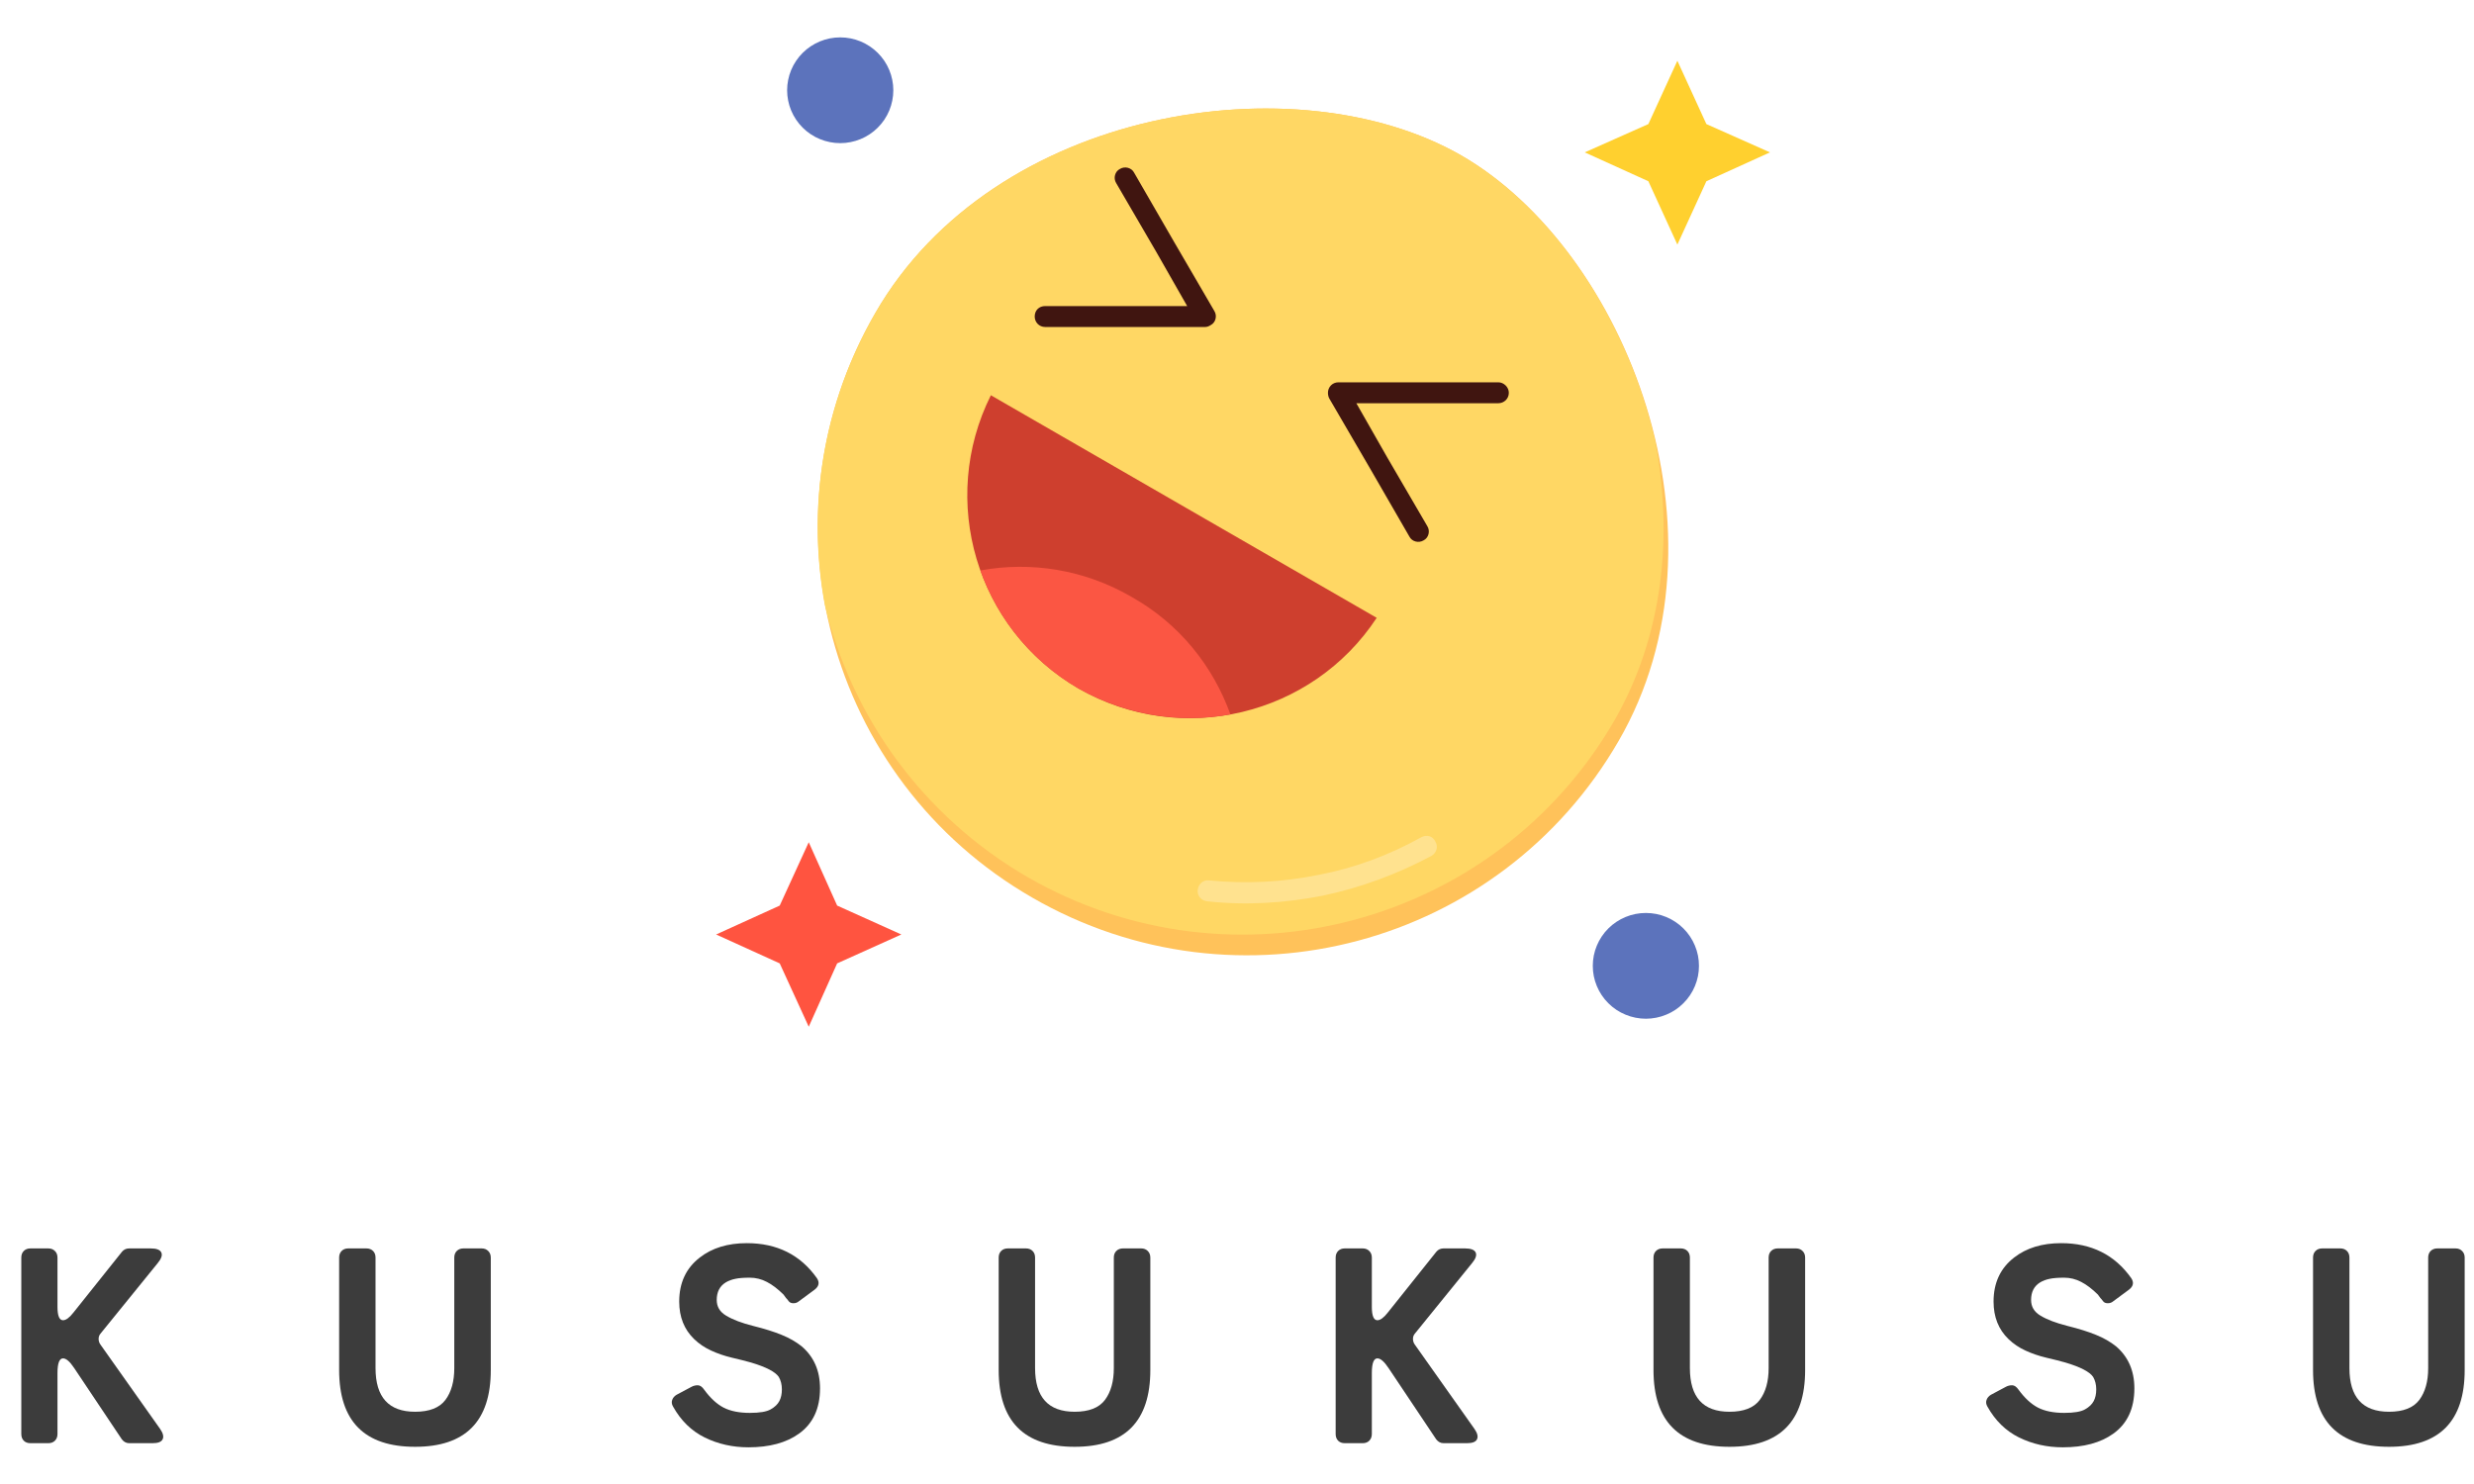 <?xml version="1.0" encoding="UTF-8"?>
<svg xmlns="http://www.w3.org/2000/svg" xmlns:xlink="http://www.w3.org/1999/xlink" width="500" zoomAndPan="magnify" viewBox="0 0 375 225" height="300" preserveAspectRatio="xMidYMid meet" version="1.0">
  <defs>
    <g></g>
    <clipPath id="9c1f50247b">
      <rect x="0" width="375" y="0" height="52"></rect>
    </clipPath>
    <clipPath id="9f0bc14a30">
      <path d="M 119 5.668 L 136 5.668 L 136 22 L 119 22 Z M 119 5.668 " clip-rule="nonzero"></path>
    </clipPath>
    <clipPath id="e25bd930a8">
      <path d="M 240 9 L 268.293 9 L 268.293 38 L 240 38 Z M 240 9 " clip-rule="nonzero"></path>
    </clipPath>
    <clipPath id="e0bbce2fcc">
      <path d="M 108.543 127 L 137 127 L 137 155.668 L 108.543 155.668 Z M 108.543 127 " clip-rule="nonzero"></path>
    </clipPath>
  </defs>
  <g transform="matrix(1, 0, 0, 1, 0, 173)">
    <g clip-path="url(#9c1f50247b)">
      <g fill="#3c3c3c" fill-opacity="1">
        <g transform="translate(0.401, 45.812)">
          <g>
            <path d="M 2.828 -1.391 L 2.828 -28.141 C 2.828 -28.555 2.953 -28.891 3.203 -29.141 C 3.453 -29.398 3.789 -29.531 4.219 -29.531 L 6.922 -29.531 C 7.336 -29.531 7.672 -29.398 7.922 -29.141 C 8.18 -28.891 8.312 -28.555 8.312 -28.141 L 8.312 -20.672 C 8.312 -19.316 8.594 -18.641 9.156 -18.641 C 9.602 -18.641 10.133 -19.035 10.75 -19.828 L 18.094 -29.031 C 18.375 -29.363 18.738 -29.531 19.188 -29.531 L 22.438 -29.531 C 23.312 -29.531 23.848 -29.328 24.047 -28.922 C 24.242 -28.516 24.062 -27.973 23.5 -27.297 L 14.844 -16.625 C 14.645 -16.395 14.547 -16.125 14.547 -15.812 C 14.547 -15.508 14.633 -15.227 14.812 -14.969 L 23.875 -2.156 C 24.32 -1.508 24.445 -0.988 24.25 -0.594 C 24.062 -0.195 23.555 0 22.734 0 L 19.188 0 C 18.738 0 18.363 -0.195 18.062 -0.594 L 10.844 -11.391 C 10.195 -12.367 9.633 -12.859 9.156 -12.859 C 8.594 -12.859 8.312 -12.113 8.312 -10.625 L 8.312 -1.391 C 8.312 -0.973 8.18 -0.633 7.922 -0.375 C 7.672 -0.125 7.336 0 6.922 0 L 4.219 0 C 3.789 0 3.453 -0.125 3.203 -0.375 C 2.953 -0.633 2.828 -0.973 2.828 -1.391 Z M 2.828 -1.391 "></path>
          </g>
        </g>
      </g>
      <g fill="#3c3c3c" fill-opacity="1">
        <g transform="translate(48.953, 45.812)">
          <g>
            <path d="M 25.438 -11.094 C 25.438 -3.332 21.613 0.547 13.969 0.547 C 6.289 0.547 2.453 -3.332 2.453 -11.094 L 2.453 -28.141 C 2.453 -28.555 2.578 -28.891 2.828 -29.141 C 3.078 -29.398 3.414 -29.531 3.844 -29.531 L 6.578 -29.531 C 7.004 -29.531 7.344 -29.398 7.594 -29.141 C 7.844 -28.891 7.969 -28.555 7.969 -28.141 L 7.969 -11.391 C 7.969 -6.973 9.969 -4.766 13.969 -4.766 C 16.133 -4.766 17.664 -5.363 18.562 -6.562 C 19.457 -7.758 19.906 -9.367 19.906 -11.391 L 19.906 -28.141 C 19.906 -28.555 20.031 -28.891 20.281 -29.141 C 20.539 -29.398 20.879 -29.531 21.297 -29.531 L 24.047 -29.531 C 24.461 -29.531 24.797 -29.398 25.047 -29.141 C 25.305 -28.891 25.438 -28.555 25.438 -28.141 Z M 25.438 -11.094 "></path>
          </g>
        </g>
      </g>
      <g fill="#3c3c3c" fill-opacity="1">
        <g transform="translate(99.655, 45.812)">
          <g>
            <path d="M 13.797 0.625 C 11.398 0.625 9.191 0.129 7.172 -0.859 C 5.148 -1.859 3.547 -3.426 2.359 -5.562 C 2.16 -5.906 2.117 -6.238 2.234 -6.562 C 2.348 -6.883 2.57 -7.145 2.906 -7.344 L 5.188 -8.562 C 5.469 -8.707 5.773 -8.781 6.109 -8.781 C 6.453 -8.781 6.781 -8.551 7.094 -8.094 C 8.02 -6.832 9 -5.93 10.031 -5.391 C 11.07 -4.859 12.395 -4.594 14 -4.594 C 15.488 -4.594 16.539 -4.77 17.156 -5.125 C 17.781 -5.477 18.219 -5.895 18.469 -6.375 C 18.727 -6.852 18.859 -7.445 18.859 -8.156 C 18.859 -8.875 18.703 -9.504 18.391 -10.047 C 17.859 -10.828 16.453 -11.555 14.172 -12.234 C 13.359 -12.461 12.391 -12.707 11.266 -12.969 C 10.141 -13.238 9.094 -13.598 8.125 -14.047 C 7.156 -14.492 6.301 -15.07 5.562 -15.781 C 4.051 -17.238 3.297 -19.133 3.297 -21.469 C 3.297 -24.312 4.332 -26.535 6.406 -28.141 C 8.27 -29.598 10.648 -30.328 13.547 -30.328 C 18.129 -30.328 21.672 -28.555 24.172 -25.016 C 24.598 -24.367 24.484 -23.789 23.828 -23.281 L 21.438 -21.516 C 21.207 -21.316 20.93 -21.219 20.609 -21.219 C 20.285 -21.219 20.047 -21.32 19.891 -21.531 C 19.734 -21.75 19.598 -21.91 19.484 -22.016 L 19.109 -22.531 C 18.234 -23.395 17.391 -24.035 16.578 -24.453 C 15.766 -24.879 14.898 -25.094 13.984 -25.094 C 13.066 -25.094 12.344 -25.035 11.812 -24.922 C 11.281 -24.816 10.801 -24.641 10.375 -24.391 C 9.445 -23.828 8.984 -22.938 8.984 -21.719 C 8.984 -20.707 9.445 -19.922 10.375 -19.359 C 11.383 -18.742 12.758 -18.219 14.5 -17.781 C 16.25 -17.344 17.691 -16.891 18.828 -16.422 C 19.973 -15.961 20.984 -15.383 21.859 -14.688 C 23.711 -13.102 24.641 -10.977 24.641 -8.312 C 24.641 -5.25 23.57 -2.957 21.438 -1.438 C 19.52 -0.062 16.973 0.625 13.797 0.625 Z M 13.797 0.625 "></path>
          </g>
        </g>
      </g>
      <g fill="#3c3c3c" fill-opacity="1">
        <g transform="translate(148.924, 45.812)">
          <g>
            <path d="M 25.438 -11.094 C 25.438 -3.332 21.613 0.547 13.969 0.547 C 6.289 0.547 2.453 -3.332 2.453 -11.094 L 2.453 -28.141 C 2.453 -28.555 2.578 -28.891 2.828 -29.141 C 3.078 -29.398 3.414 -29.531 3.844 -29.531 L 6.578 -29.531 C 7.004 -29.531 7.344 -29.398 7.594 -29.141 C 7.844 -28.891 7.969 -28.555 7.969 -28.141 L 7.969 -11.391 C 7.969 -6.973 9.969 -4.766 13.969 -4.766 C 16.133 -4.766 17.664 -5.363 18.562 -6.562 C 19.457 -7.758 19.906 -9.367 19.906 -11.391 L 19.906 -28.141 C 19.906 -28.555 20.031 -28.891 20.281 -29.141 C 20.539 -29.398 20.879 -29.531 21.297 -29.531 L 24.047 -29.531 C 24.461 -29.531 24.797 -29.398 25.047 -29.141 C 25.305 -28.891 25.438 -28.555 25.438 -28.141 Z M 25.438 -11.094 "></path>
          </g>
        </g>
      </g>
      <g fill="#3c3c3c" fill-opacity="1">
        <g transform="translate(199.626, 45.812)">
          <g>
            <path d="M 2.828 -1.391 L 2.828 -28.141 C 2.828 -28.555 2.953 -28.891 3.203 -29.141 C 3.453 -29.398 3.789 -29.531 4.219 -29.531 L 6.922 -29.531 C 7.336 -29.531 7.672 -29.398 7.922 -29.141 C 8.18 -28.891 8.312 -28.555 8.312 -28.141 L 8.312 -20.672 C 8.312 -19.316 8.594 -18.641 9.156 -18.641 C 9.602 -18.641 10.133 -19.035 10.75 -19.828 L 18.094 -29.031 C 18.375 -29.363 18.738 -29.531 19.188 -29.531 L 22.438 -29.531 C 23.312 -29.531 23.848 -29.328 24.047 -28.922 C 24.242 -28.516 24.062 -27.973 23.5 -27.297 L 14.844 -16.625 C 14.645 -16.395 14.547 -16.125 14.547 -15.812 C 14.547 -15.508 14.633 -15.227 14.812 -14.969 L 23.875 -2.156 C 24.32 -1.508 24.445 -0.988 24.25 -0.594 C 24.062 -0.195 23.555 0 22.734 0 L 19.188 0 C 18.738 0 18.363 -0.195 18.062 -0.594 L 10.844 -11.391 C 10.195 -12.367 9.633 -12.859 9.156 -12.859 C 8.594 -12.859 8.312 -12.113 8.312 -10.625 L 8.312 -1.391 C 8.312 -0.973 8.18 -0.633 7.922 -0.375 C 7.672 -0.125 7.336 0 6.922 0 L 4.219 0 C 3.789 0 3.453 -0.125 3.203 -0.375 C 2.953 -0.633 2.828 -0.973 2.828 -1.391 Z M 2.828 -1.391 "></path>
          </g>
        </g>
      </g>
      <g fill="#3c3c3c" fill-opacity="1">
        <g transform="translate(248.178, 45.812)">
          <g>
            <path d="M 25.438 -11.094 C 25.438 -3.332 21.613 0.547 13.969 0.547 C 6.289 0.547 2.453 -3.332 2.453 -11.094 L 2.453 -28.141 C 2.453 -28.555 2.578 -28.891 2.828 -29.141 C 3.078 -29.398 3.414 -29.531 3.844 -29.531 L 6.578 -29.531 C 7.004 -29.531 7.344 -29.398 7.594 -29.141 C 7.844 -28.891 7.969 -28.555 7.969 -28.141 L 7.969 -11.391 C 7.969 -6.973 9.969 -4.766 13.969 -4.766 C 16.133 -4.766 17.664 -5.363 18.562 -6.562 C 19.457 -7.758 19.906 -9.367 19.906 -11.391 L 19.906 -28.141 C 19.906 -28.555 20.031 -28.891 20.281 -29.141 C 20.539 -29.398 20.879 -29.531 21.297 -29.531 L 24.047 -29.531 C 24.461 -29.531 24.797 -29.398 25.047 -29.141 C 25.305 -28.891 25.438 -28.555 25.438 -28.141 Z M 25.438 -11.094 "></path>
          </g>
        </g>
      </g>
      <g fill="#3c3c3c" fill-opacity="1">
        <g transform="translate(298.88, 45.812)">
          <g>
            <path d="M 13.797 0.625 C 11.398 0.625 9.191 0.129 7.172 -0.859 C 5.148 -1.859 3.547 -3.426 2.359 -5.562 C 2.16 -5.906 2.117 -6.238 2.234 -6.562 C 2.348 -6.883 2.57 -7.145 2.906 -7.344 L 5.188 -8.562 C 5.469 -8.707 5.773 -8.781 6.109 -8.781 C 6.453 -8.781 6.781 -8.551 7.094 -8.094 C 8.02 -6.832 9 -5.93 10.031 -5.391 C 11.07 -4.859 12.395 -4.594 14 -4.594 C 15.488 -4.594 16.539 -4.77 17.156 -5.125 C 17.781 -5.477 18.219 -5.895 18.469 -6.375 C 18.727 -6.852 18.859 -7.445 18.859 -8.156 C 18.859 -8.875 18.703 -9.504 18.391 -10.047 C 17.859 -10.828 16.453 -11.555 14.172 -12.234 C 13.359 -12.461 12.391 -12.707 11.266 -12.969 C 10.141 -13.238 9.094 -13.598 8.125 -14.047 C 7.156 -14.492 6.301 -15.07 5.562 -15.781 C 4.051 -17.238 3.297 -19.133 3.297 -21.469 C 3.297 -24.312 4.332 -26.535 6.406 -28.141 C 8.27 -29.598 10.648 -30.328 13.547 -30.328 C 18.129 -30.328 21.672 -28.555 24.172 -25.016 C 24.598 -24.367 24.484 -23.789 23.828 -23.281 L 21.438 -21.516 C 21.207 -21.316 20.93 -21.219 20.609 -21.219 C 20.285 -21.219 20.047 -21.32 19.891 -21.531 C 19.734 -21.75 19.598 -21.91 19.484 -22.016 L 19.109 -22.531 C 18.234 -23.395 17.391 -24.035 16.578 -24.453 C 15.766 -24.879 14.898 -25.094 13.984 -25.094 C 13.066 -25.094 12.344 -25.035 11.812 -24.922 C 11.281 -24.816 10.801 -24.641 10.375 -24.391 C 9.445 -23.828 8.984 -22.938 8.984 -21.719 C 8.984 -20.707 9.445 -19.922 10.375 -19.359 C 11.383 -18.742 12.758 -18.219 14.5 -17.781 C 16.25 -17.344 17.691 -16.891 18.828 -16.422 C 19.973 -15.961 20.984 -15.383 21.859 -14.688 C 23.711 -13.102 24.641 -10.977 24.641 -8.312 C 24.641 -5.25 23.57 -2.957 21.438 -1.438 C 19.52 -0.062 16.973 0.625 13.797 0.625 Z M 13.797 0.625 "></path>
          </g>
        </g>
      </g>
      <g fill="#3c3c3c" fill-opacity="1">
        <g transform="translate(348.149, 45.812)">
          <g>
            <path d="M 25.438 -11.094 C 25.438 -3.332 21.613 0.547 13.969 0.547 C 6.289 0.547 2.453 -3.332 2.453 -11.094 L 2.453 -28.141 C 2.453 -28.555 2.578 -28.891 2.828 -29.141 C 3.078 -29.398 3.414 -29.531 3.844 -29.531 L 6.578 -29.531 C 7.004 -29.531 7.344 -29.398 7.594 -29.141 C 7.844 -28.891 7.969 -28.555 7.969 -28.141 L 7.969 -11.391 C 7.969 -6.973 9.969 -4.766 13.969 -4.766 C 16.133 -4.766 17.664 -5.363 18.562 -6.562 C 19.457 -7.758 19.906 -9.367 19.906 -11.391 L 19.906 -28.141 C 19.906 -28.555 20.031 -28.891 20.281 -29.141 C 20.539 -29.398 20.879 -29.531 21.297 -29.531 L 24.047 -29.531 C 24.461 -29.531 24.797 -29.398 25.047 -29.141 C 25.305 -28.891 25.438 -28.555 25.438 -28.141 Z M 25.438 -11.094 "></path>
          </g>
        </g>
      </g>
    </g>
  </g>
  <path fill="#ffc25a" d="M 221.496 23.566 C 246.574 38.016 263.324 81.273 245.359 112.316 C 227.391 143.453 187.621 154.082 156.461 136.09 C 125.391 118.191 114.723 78.477 132.691 47.434 C 150.66 16.293 196.512 9.211 221.496 23.566 Z M 221.496 23.566 " fill-opacity="1" fill-rule="evenodd"></path>
  <path fill="#ffd764" d="M 221.496 23.566 C 235.348 31.582 246.574 48.27 250.879 66.824 C 253.594 81.086 252.191 96.188 244.703 109.242 C 226.738 140.285 186.965 150.914 155.805 133.012 C 139.711 123.691 129.043 108.496 125.02 91.715 C 122.305 76.984 124.645 61.324 132.691 47.434 C 150.66 16.293 196.512 9.211 221.496 23.566 Z M 221.496 23.566 " fill-opacity="1" fill-rule="evenodd"></path>
  <path fill="#ffe28f" d="M 182.941 136.648 C 182.102 136.555 181.445 135.809 181.539 134.973 C 181.633 134.039 182.383 133.387 183.223 133.48 C 188.84 134.039 194.453 133.758 199.879 132.641 C 205.309 131.613 210.547 129.656 215.414 126.953 C 216.258 126.488 217.191 126.766 217.566 127.605 C 218.035 128.352 217.754 129.285 217.004 129.75 C 211.766 132.547 206.242 134.598 200.441 135.809 C 194.734 136.93 188.84 137.301 182.941 136.648 Z M 182.941 136.648 " fill-opacity="1" fill-rule="evenodd"></path>
  <path fill="#ce3f2e" d="M 208.676 93.672 C 198.945 108.496 179.105 113.344 163.477 104.395 C 147.945 95.352 142.238 75.867 150.191 59.926 Z M 208.676 93.672 " fill-opacity="1" fill-rule="evenodd"></path>
  <path fill="#fb5643" d="M 186.5 108.309 C 178.918 109.707 170.777 108.496 163.477 104.395 C 156.273 100.199 151.219 93.766 148.602 86.492 C 156.18 85.094 164.32 86.309 171.527 90.504 C 178.824 94.605 183.879 101.035 186.5 108.309 Z M 186.5 108.309 " fill-opacity="1" fill-rule="evenodd"></path>
  <path fill="#401510" d="M 169.188 27.762 C 168.719 27.016 169 25.992 169.75 25.617 C 170.496 25.152 171.527 25.43 171.902 26.176 L 177.984 36.711 L 184.066 47.152 C 184.535 47.898 184.254 48.926 183.504 49.297 C 183.223 49.484 182.941 49.578 182.66 49.578 L 158.426 49.578 C 157.488 49.578 156.836 48.832 156.836 47.992 C 156.836 47.059 157.488 46.406 158.426 46.406 L 179.949 46.406 L 175.27 38.203 Z M 169.188 27.762 " fill-opacity="1" fill-rule="evenodd"></path>
  <path fill="#401510" d="M 227.109 57.965 C 227.953 57.965 228.703 58.711 228.703 59.551 C 228.703 60.484 227.953 61.137 227.109 61.137 L 205.59 61.137 L 210.266 69.34 L 216.352 79.781 C 216.816 80.527 216.535 81.555 215.789 81.926 C 215.039 82.391 214.012 82.113 213.637 81.367 L 207.555 70.832 L 201.473 60.391 C 201.379 60.203 201.285 59.926 201.285 59.551 C 201.285 58.711 201.938 57.965 202.875 57.965 Z M 227.109 57.965 " fill-opacity="1" fill-rule="evenodd"></path>
  <g clip-path="url(#9f0bc14a30)">
    <path fill="#5c73bc" d="M 135.406 13.684 C 135.406 14.211 135.355 14.73 135.25 15.25 C 135.148 15.766 134.996 16.266 134.793 16.754 C 134.59 17.238 134.344 17.699 134.051 18.141 C 133.754 18.578 133.422 18.98 133.047 19.355 C 132.676 19.727 132.27 20.059 131.828 20.352 C 131.391 20.645 130.926 20.891 130.438 21.09 C 129.949 21.293 129.445 21.445 128.926 21.547 C 128.41 21.652 127.887 21.703 127.359 21.703 C 126.828 21.703 126.305 21.652 125.789 21.547 C 125.27 21.445 124.766 21.293 124.277 21.09 C 123.789 20.891 123.324 20.645 122.887 20.352 C 122.445 20.059 122.039 19.727 121.668 19.355 C 121.293 18.98 120.961 18.578 120.668 18.141 C 120.371 17.699 120.125 17.238 119.922 16.754 C 119.719 16.266 119.566 15.766 119.465 15.25 C 119.363 14.73 119.309 14.211 119.309 13.684 C 119.309 13.156 119.363 12.637 119.465 12.121 C 119.566 11.605 119.719 11.102 119.922 10.617 C 120.125 10.129 120.371 9.668 120.668 9.23 C 120.961 8.793 121.293 8.387 121.668 8.016 C 122.039 7.645 122.445 7.312 122.887 7.02 C 123.324 6.727 123.789 6.48 124.277 6.277 C 124.766 6.074 125.27 5.926 125.789 5.82 C 126.305 5.719 126.828 5.668 127.359 5.668 C 127.887 5.668 128.41 5.719 128.926 5.82 C 129.445 5.926 129.949 6.074 130.438 6.277 C 130.926 6.48 131.391 6.727 131.828 7.02 C 132.27 7.312 132.676 7.645 133.047 8.016 C 133.422 8.387 133.754 8.793 134.051 9.23 C 134.344 9.668 134.59 10.129 134.793 10.617 C 134.996 11.102 135.148 11.605 135.25 12.121 C 135.355 12.637 135.406 13.156 135.406 13.684 Z M 135.406 13.684 " fill-opacity="1" fill-rule="nonzero"></path>
  </g>
  <path fill="#5c73bc" d="M 257.523 146.438 C 257.523 146.965 257.473 147.484 257.371 148 C 257.266 148.52 257.113 149.02 256.91 149.508 C 256.711 149.992 256.461 150.453 256.168 150.891 C 255.875 151.328 255.539 151.734 255.168 152.105 C 254.793 152.48 254.387 152.812 253.949 153.105 C 253.508 153.398 253.043 153.645 252.555 153.844 C 252.066 154.047 251.566 154.199 251.047 154.301 C 250.527 154.402 250.004 154.457 249.477 154.457 C 248.949 154.457 248.426 154.402 247.906 154.301 C 247.387 154.199 246.887 154.047 246.398 153.844 C 245.91 153.645 245.445 153.398 245.004 153.105 C 244.566 152.812 244.16 152.48 243.785 152.105 C 243.41 151.734 243.078 151.328 242.785 150.891 C 242.492 150.453 242.242 149.992 242.043 149.508 C 241.84 149.02 241.688 148.52 241.582 148.004 C 241.48 147.484 241.43 146.965 241.43 146.438 C 241.43 145.91 241.48 145.391 241.582 144.875 C 241.688 144.355 241.84 143.855 242.043 143.371 C 242.242 142.883 242.492 142.422 242.785 141.984 C 243.078 141.547 243.41 141.141 243.785 140.77 C 244.16 140.395 244.566 140.062 245.004 139.773 C 245.445 139.48 245.91 139.23 246.398 139.031 C 246.887 138.828 247.387 138.676 247.906 138.574 C 248.426 138.473 248.949 138.422 249.477 138.422 C 250.004 138.422 250.527 138.473 251.047 138.574 C 251.566 138.676 252.066 138.828 252.555 139.031 C 253.043 139.23 253.508 139.48 253.949 139.773 C 254.387 140.062 254.793 140.395 255.168 140.77 C 255.539 141.141 255.875 141.547 256.168 141.984 C 256.461 142.422 256.711 142.883 256.91 143.371 C 257.113 143.855 257.266 144.355 257.371 144.875 C 257.473 145.391 257.523 145.91 257.523 146.438 Z M 257.523 146.438 " fill-opacity="1" fill-rule="nonzero"></path>
  <g clip-path="url(#e25bd930a8)">
    <path fill="#ffd02f" d="M 254.25 9.211 L 258.648 18.812 L 268.285 23.102 L 258.648 27.48 L 254.25 37.086 L 249.852 27.48 L 240.211 23.102 L 249.852 18.812 Z M 254.25 9.211 " fill-opacity="1" fill-rule="evenodd"></path>
  </g>
  <g clip-path="url(#e0bbce2fcc)">
    <path fill="#ff5440" d="M 122.586 127.699 L 126.891 137.301 L 136.621 141.684 L 126.891 146.066 L 122.586 155.668 L 118.188 146.066 L 108.547 141.684 L 118.188 137.301 Z M 122.586 127.699 " fill-opacity="1" fill-rule="evenodd"></path>
  </g>
</svg>
